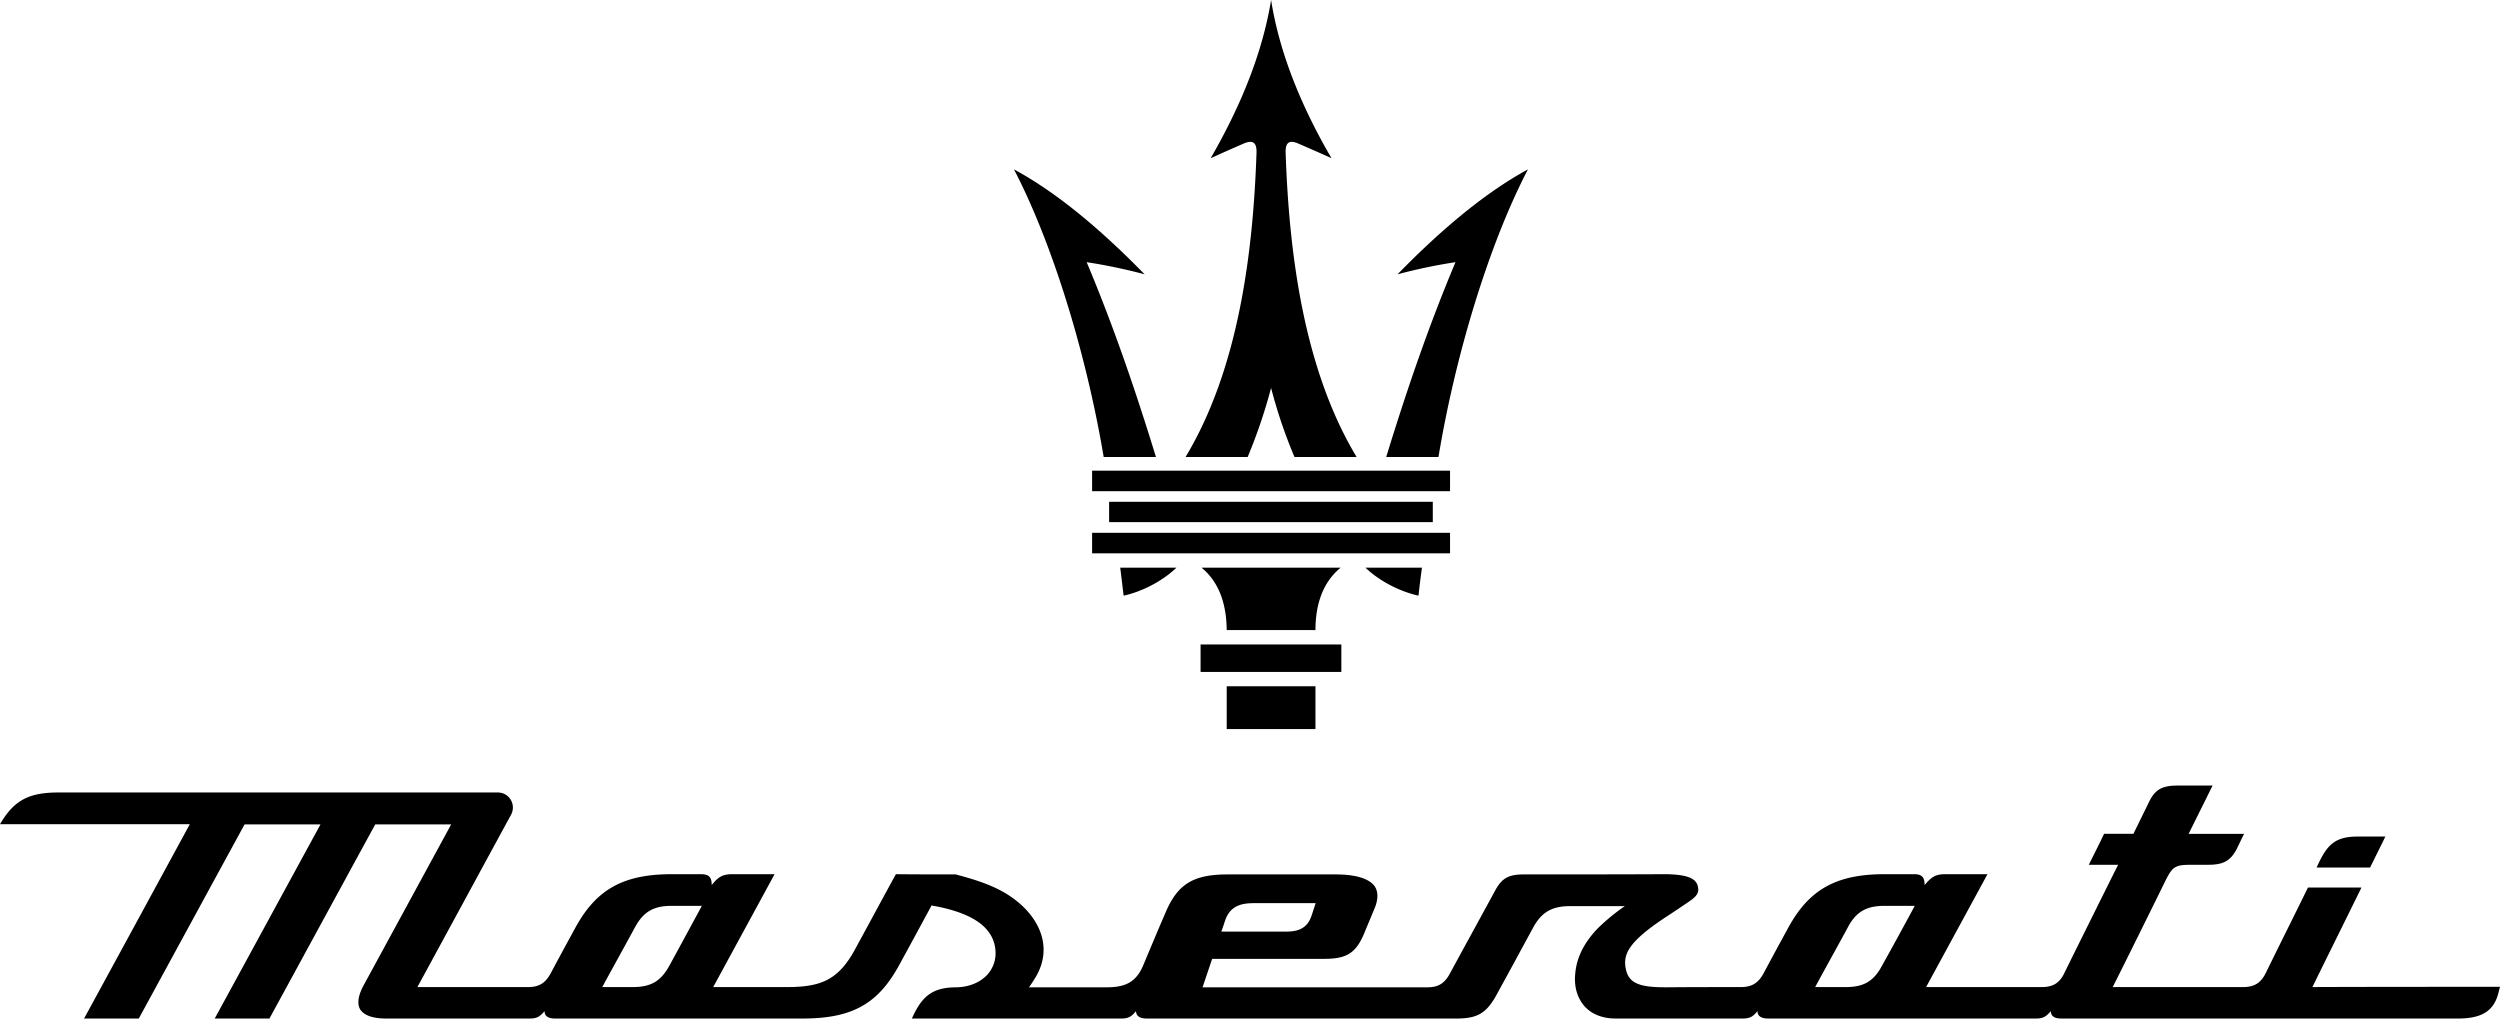 <svg width="108" height="44" xmlns="http://www.w3.org/2000/svg"><g fill-rule="evenodd"><path d="M102.388 37.476h-2.311a9.72 9.72 0 01.16-.332c.383-.759.777-1.005 1.629-1.005h1.182c-.213.439-.437.888-.66 1.337z"/><path d="M99.895 42.642c.703-1.433 1.417-2.867 2.12-4.3h-2.311c-.607 1.24-1.225 2.47-1.832 3.711-.213.418-.49.589-.98.589H91.27c.767-1.53 1.523-3.06 2.28-4.6.319-.64.436-.684 1.192-.684h.67c.65 0 .96-.182 1.226-.706.106-.213.202-.427.308-.63H94.55c.341-.696.692-1.391 1.033-2.086H94.07c-.66 0-.97.171-1.225.695-.223.46-.458.93-.681 1.39h-1.268c-.213.45-.436.888-.66 1.337h1.267c-.266.524-2.076 4.171-2.332 4.695-.202.418-.49.589-.969.589h-4.995l2.652-4.877h-1.832c-.426 0-.607.139-.884.47 0-.353-.128-.47-.458-.47h-1.267c-2.087 0-3.259.652-4.164 2.31-.362.663-.724 1.326-1.076 1.99-.234.416-.51.577-.98.577-1.064 0-2.14 0-3.216.01-1.16 0-1.619-.17-1.746-.791-.139-.652.149-1.198 1.714-2.235.298-.193.586-.385.884-.589.405-.267.575-.417.522-.705-.053-.268-.213-.567-1.48-.567-2.024.01-4.037.01-6.06.01-.639 0-.937.16-1.225.696-.65 1.197-1.31 2.395-1.96 3.593-.223.417-.5.588-.968.588H51.95l.415-1.23h4.846c.958 0 1.352-.246 1.704-1.058.149-.364.309-.738.458-1.102.117-.267.213-.663.021-.963-.234-.342-.82-.524-1.693-.524h-4.665c-1.49 0-2.162.418-2.684 1.647-.33.76-.65 1.53-.969 2.29-.33.78-.852.94-1.597.94h-3.334c.075-.107.15-.213.213-.32.66-.995.533-2.097-.34-3.038-.874-.92-2.013-1.24-3.036-1.519-.862 0-1.725 0-2.587-.01-.597 1.09-1.183 2.182-1.779 3.272-.746 1.37-1.555 1.605-2.982 1.605H30.81l2.652-4.877H31.63c-.437 0-.618.139-.884.47 0-.353-.128-.47-.469-.47h-1.256c-2.088 0-3.259.652-4.164 2.31-.362.663-.724 1.326-1.076 1.99-.234.416-.5.577-.98.577h-4.77c1.352-2.482 2.694-4.963 4.046-7.444a.651.651 0 00-.564-.963H2.535c-1.289 0-1.928.332-2.535 1.37h8.2c-1.523 2.8-3.045 5.603-4.568 8.395h2.364c1.523-2.791 3.046-5.594 4.569-8.385h3.28c-1.523 2.791-3.046 5.594-4.569 8.385h2.364c1.523-2.791 3.046-5.594 4.57-8.385h3.28l-3.77 6.93c-.171.31-.342.75-.16 1.06.16.256.543.395 1.118.395h6.22c.308 0 .436-.096.627-.32 0 .245.203.32.448.32h10.703c2.12 0 3.248-.62 4.164-2.3.469-.855.937-1.721 1.406-2.588a.722.722 0 00.149.032c1.683.321 2.534.952 2.609 1.915.032.396-.096.76-.351 1.048-.32.342-.8.535-1.332.545-1.075 0-1.512.418-1.927 1.348h9.063c.298 0 .436-.096.617-.32.011.245.213.32.458.32H62.93c.905 0 1.3-.235 1.746-1.07.522-.951 1.044-1.914 1.566-2.877.362-.652.81-.909 1.587-.909h2.364a8.686 8.686 0 00-1.182.974c-.447.47-.884 1.101-.959 1.925-.063.577.086 1.07.405 1.433.309.342.778.524 1.331.524h5.517c.298 0 .437-.096.618-.32 0 .245.213.32.458.32h11.587c.309 0 .436-.096.628-.32 0 .245.202.32.447.32h17.147c1.033 0 1.554-.332 1.746-1.123.021-.086.043-.16.064-.246-2.705 0-5.41 0-8.105.01zM52.93 39.754c.234-.674.777-.738 1.267-.738h2.641c-.064.182-.117.364-.18.545-.214.632-.704.685-1.14.685h-2.759c.064-.16.117-.332.17-.492zm-24.016 1.968c-.372.674-.798.92-1.587.92h-1.31c.47-.867.948-1.722 1.417-2.589.362-.663.799-.92 1.576-.92h1.31c-.469.867-.937 1.733-1.406 2.589zm52.387 0c-.362.674-.788.92-1.576.92h-1.31c.468-.867.948-1.722 1.416-2.589.352-.663.799-.92 1.576-.92h1.31a194.43 194.43 0 01-1.416 2.589zM51.865 29.027V27.84h6.081v1.187h-6.081zm3.045 2.47h1.918v-1.85h-3.834v1.85h1.917zm-1.916-4.277c-.011-1.017-.267-2.022-1.087-2.696h6.007c-.82.674-1.086 1.68-1.086 2.695h-3.834zm-5.08-4.664v-.877h13.983v.877H47.914zm.628 3.177c.82-.182 1.693-.642 2.279-1.209h-2.428c.053.396.096.802.149 1.209zm12.738 0c-.82-.182-1.705-.642-2.29-1.209h2.438a41.61 41.61 0 00-.149 1.209zm-13.6-5.99c-.767-4.556-2.248-9.304-3.877-12.427 1.757.951 3.631 2.47 5.644 4.534a23.697 23.697 0 00-2.503-.524c1.161 2.76 2.12 5.572 2.993 8.417H47.68zm14.462 0c.756-4.556 2.236-9.304 3.866-12.427-1.747.951-3.621 2.47-5.634 4.534a23.15 23.15 0 012.503-.524c-1.161 2.76-2.12 5.572-2.993 8.417h2.258zM47.179 21.22v-.888h15.463v.887H47.18zm5.122-14.386C53.494 4.77 54.517 2.428 54.911 0c.383 2.428 1.405 4.77 2.609 6.834a72.781 72.781 0 00-1.385-.61c-.426-.203-.607-.085-.596.364.149 4.385.788 9.37 3.067 13.155h-2.684a21.44 21.44 0 01-1.011-2.984 22.934 22.934 0 01-1.012 2.984h-2.684c2.28-3.786 2.918-8.77 3.067-13.155.01-.449-.17-.567-.607-.363-.5.214-.948.417-1.374.61zm-5.122 17.07v-.888h15.463v.888H47.18z"/></g></svg>